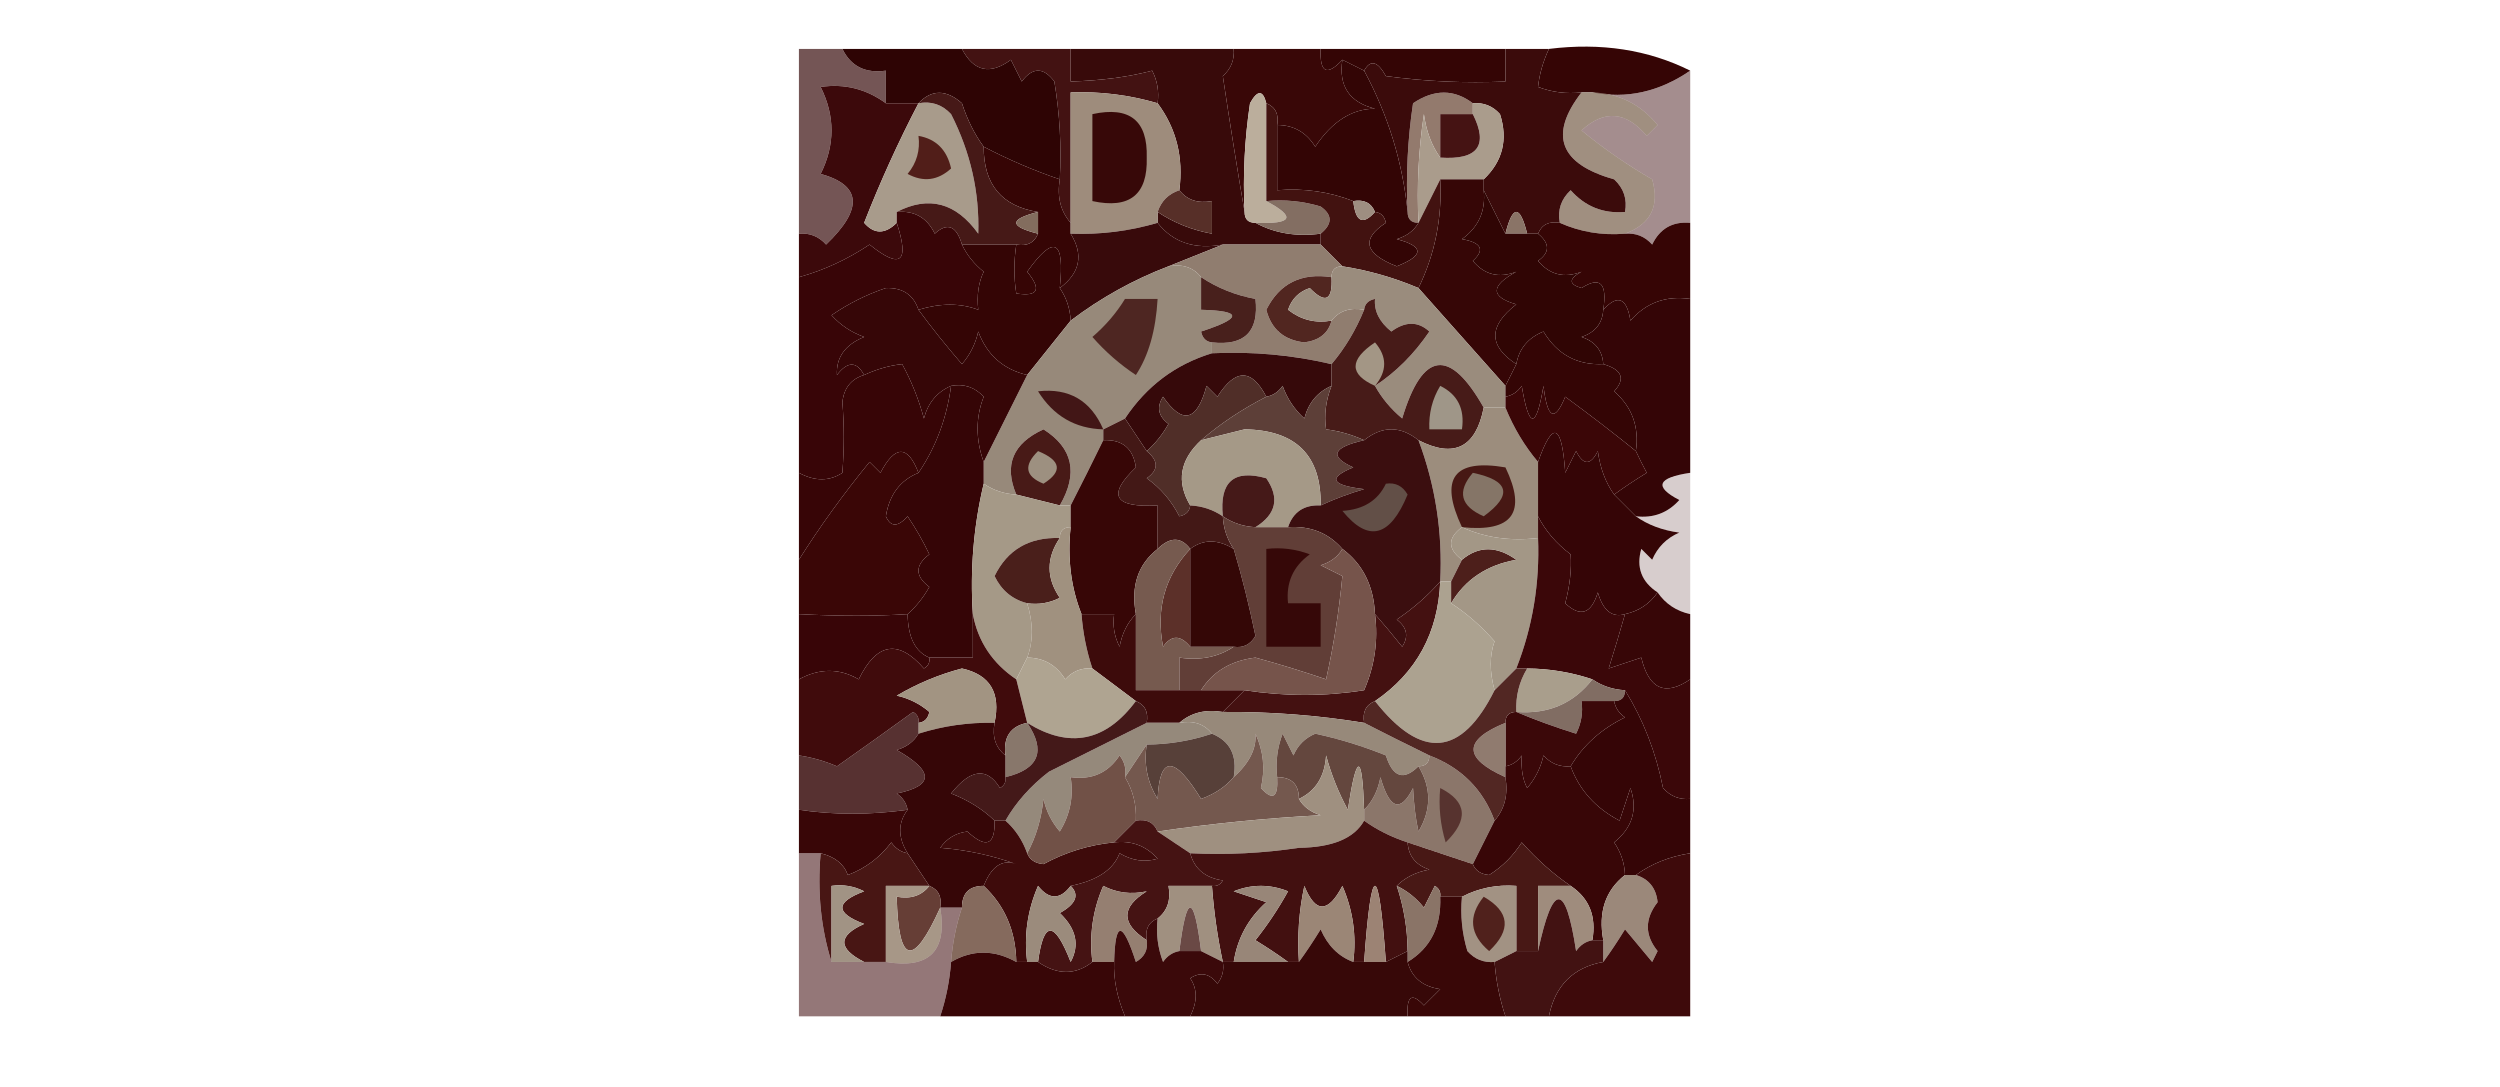 <?xml version="1.0" encoding="UTF-8"?>
<!DOCTYPE svg PUBLIC "-//W3C//DTD SVG 1.1//EN" "http://www.w3.org/Graphics/SVG/1.1/DTD/svg11.dtd">
<svg xmlns="http://www.w3.org/2000/svg" version="1.1" width="230px" height="100px" style="shape-rendering:geometricPrecision; text-rendering:geometricPrecision; image-rendering:optimizeQuality; fill-rule:evenodd; clip-rule:evenodd" xmlns:xlink="http://www.w3.org/1999/xlink">
<g><path style="opacity:0.973" fill="#340505" d="M 98.5,4.5 C 103.5,4.5 108.5,4.5 113.5,4.5C 113.586,5.496 113.252,6.329 112.5,7C 113.14,11.268 113.807,15.434 114.5,19.5C 114.5,20.167 114.833,20.5 115.5,20.5C 117.265,21.461 119.265,21.795 121.5,21.5C 121.5,21.833 121.5,22.167 121.5,22.5C 118.5,22.5 115.5,22.5 112.5,22.5C 109.918,22.975 107.918,22.308 106.5,20.5C 106.5,20.167 106.5,19.833 106.5,19.5C 108.011,20.503 109.678,21.169 111.5,21.5C 111.5,20.5 111.5,19.5 111.5,18.5C 110.209,18.737 109.209,18.404 108.5,17.5C 108.893,14.487 108.226,11.82 106.5,9.5C 106.649,8.448 106.483,7.448 106,6.5C 103.859,7.075 101.359,7.408 98.5,7.5C 98.5,6.5 98.5,5.5 98.5,4.5 Z"/></g>
<g><path style="opacity:1" fill="#431212" d="M 88.5,4.5 C 91.833,4.5 95.167,4.5 98.5,4.5C 98.5,5.5 98.5,6.5 98.5,7.5C 101.359,7.408 103.859,7.075 106,6.5C 106.483,7.448 106.649,8.448 106.5,9.5C 103.904,8.735 101.237,8.401 98.5,8.5C 98.5,12.5 98.5,16.5 98.5,20.5C 97.566,19.432 97.232,18.099 97.5,16.5C 97.665,13.482 97.498,10.482 97,7.5C 96,6.167 95,6.167 94,7.5C 93.667,6.833 93.333,6.167 93,5.5C 91.085,6.916 89.585,6.582 88.5,4.5 Z"/></g>
<g><path style="opacity:1" fill="#2e0404" d="M 77.5,4.5 C 81.167,4.5 84.833,4.5 88.5,4.5C 89.585,6.582 91.085,6.916 93,5.5C 93.333,6.167 93.667,6.833 94,7.5C 95,6.167 96,6.167 97,7.5C 97.498,10.482 97.665,13.482 97.5,16.5C 95.105,15.684 92.771,14.684 90.5,13.5C 89.661,12.359 88.994,11.025 88.5,9.5C 87.042,8.218 85.708,8.218 84.5,9.5C 83.5,9.5 82.5,9.5 81.5,9.5C 81.5,8.5 81.5,7.5 81.5,6.5C 79.62,6.771 78.287,6.104 77.5,4.5 Z"/></g>
<g><path style="opacity:1" fill="#390707" d="M 113.5,4.5 C 116.167,4.5 118.833,4.5 121.5,4.5C 121.409,6.698 122.075,7.031 123.5,5.5C 123.137,7.911 124.137,9.411 126.5,10C 124.381,10.007 122.547,11.174 121,13.5C 120.184,12.177 119.017,11.511 117.5,11.5C 117.672,10.508 117.338,9.842 116.5,9.5C 116.19,8.262 115.69,8.262 115,9.5C 114.502,12.817 114.335,16.15 114.5,19.5C 113.807,15.434 113.14,11.268 112.5,7C 113.252,6.329 113.586,5.496 113.5,4.5 Z"/></g>
<g><path style="opacity:1" fill="#340505" d="M 121.5,4.5 C 127.167,4.5 132.833,4.5 138.5,4.5C 138.5,5.5 138.5,6.5 138.5,7.5C 134.818,7.665 131.152,7.499 127.5,7C 126.744,5.62 126.078,5.453 125.5,6.5C 124.833,6.167 124.167,5.833 123.5,5.5C 122.075,7.031 121.409,6.698 121.5,4.5 Z"/></g>
<g><path style="opacity:1" fill="#350505" d="M 142.5,4.5 C 147.294,3.903 151.627,4.57 155.5,6.5C 152.638,8.457 149.638,9.124 146.5,8.5C 146.167,8.5 145.833,8.5 145.5,8.5C 144.127,8.657 142.793,8.49 141.5,8C 141.619,6.855 141.952,5.688 142.5,4.5 Z"/></g>
<g><path style="opacity:1" fill="#a08f80" d="M 145.5,8.5 C 145.833,8.5 146.167,8.5 146.5,8.5C 148.929,8.585 150.929,9.585 152.5,11.5C 152.167,11.833 151.833,12.167 151.5,12.5C 149.593,10.24 147.593,10.073 145.5,12C 147.548,13.681 149.715,15.181 152,16.5C 152.706,18.955 151.873,20.622 149.5,21.5C 147.379,21.675 145.379,21.341 143.5,20.5C 143.281,19.325 143.614,18.325 144.5,17.5C 145.842,19.005 147.508,19.672 149.5,19.5C 149.719,18.325 149.386,17.325 148.5,16.5C 143.474,15.082 142.474,12.415 145.5,8.5 Z"/></g>
<g><path style="opacity:1" fill="#937a6d" d="M 135.5,9.5 C 135.5,9.833 135.5,10.167 135.5,10.5C 134.5,10.5 133.5,10.5 132.5,10.5C 132.5,11.833 132.5,13.167 132.5,14.5C 131.71,13.392 131.21,12.058 131,10.5C 130.502,13.817 130.335,17.15 130.5,20.5C 129.833,20.5 129.5,20.167 129.5,19.5C 129.335,16.15 129.502,12.817 130,9.5C 131.943,8.193 133.777,8.193 135.5,9.5 Z"/></g>
<g><path style="opacity:0.68" fill="#340606" d="M 77.5,4.5 C 78.287,6.104 79.62,6.771 81.5,6.5C 81.5,7.5 81.5,8.5 81.5,9.5C 79.689,8.178 77.689,7.678 75.5,8C 76.833,10.667 76.833,13.333 75.5,16C 79.267,17.043 79.434,19.21 76,22.5C 75.329,21.748 74.496,21.414 73.5,21.5C 73.5,15.833 73.5,10.167 73.5,4.5C 74.833,4.5 76.167,4.5 77.5,4.5 Z"/></g>
<g><path style="opacity:1" fill="#3c090b" d="M 81.5,9.5 C 82.5,9.5 83.5,9.5 84.5,9.5C 82.646,13.053 80.98,16.72 79.5,20.5C 80.425,21.562 81.425,21.562 82.5,20.5C 83.698,24.144 82.864,24.81 80,22.5C 77.966,23.862 75.799,24.862 73.5,25.5C 73.5,24.167 73.5,22.833 73.5,21.5C 74.496,21.414 75.329,21.748 76,22.5C 79.434,19.21 79.267,17.043 75.5,16C 76.833,13.333 76.833,10.667 75.5,8C 77.689,7.678 79.689,8.178 81.5,9.5 Z"/></g>
<g><path style="opacity:1" fill="#330505" d="M 123.5,5.5 C 124.167,5.833 124.833,6.167 125.5,6.5C 127.714,10.615 129.047,14.948 129.5,19.5C 129.5,20.167 129.833,20.5 130.5,20.5C 130.082,21.222 129.416,21.722 128.5,22C 131.028,22.669 131.028,23.502 128.5,24.5C 125.531,23.332 125.198,21.999 127.5,20.5C 127.376,19.893 127.043,19.56 126.5,19.5C 126.158,18.662 125.492,18.328 124.5,18.5C 122.283,17.631 119.95,17.298 117.5,17.5C 117.5,15.5 117.5,13.5 117.5,11.5C 119.017,11.511 120.184,12.177 121,13.5C 122.547,11.174 124.381,10.007 126.5,10C 124.137,9.411 123.137,7.911 123.5,5.5 Z"/></g>
<g><path style="opacity:0.467" fill="#3d0c0d" d="M 155.5,6.5 C 155.5,11.167 155.5,15.833 155.5,20.5C 153.876,20.36 152.71,21.027 152,22.5C 151.329,21.748 150.496,21.414 149.5,21.5C 151.873,20.622 152.706,18.955 152,16.5C 149.715,15.181 147.548,13.681 145.5,12C 147.593,10.073 149.593,10.24 151.5,12.5C 151.833,12.167 152.167,11.833 152.5,11.5C 150.929,9.585 148.929,8.585 146.5,8.5C 149.638,9.124 152.638,8.457 155.5,6.5 Z"/></g>
<g><path style="opacity:1" fill="#bbae9c" d="M 116.5,9.5 C 116.5,12.5 116.5,15.5 116.5,18.5C 119.258,19.966 118.925,20.633 115.5,20.5C 114.833,20.5 114.5,20.167 114.5,19.5C 114.335,16.15 114.502,12.817 115,9.5C 115.69,8.262 116.19,8.262 116.5,9.5 Z"/></g>
<g><path style="opacity:1" fill="#3b0b0b" d="M 138.5,4.5 C 139.833,4.5 141.167,4.5 142.5,4.5C 141.952,5.688 141.619,6.855 141.5,8C 142.793,8.49 144.127,8.657 145.5,8.5C 142.474,12.415 143.474,15.082 148.5,16.5C 149.386,17.325 149.719,18.325 149.5,19.5C 147.508,19.672 145.842,19.005 144.5,17.5C 143.614,18.325 143.281,19.325 143.5,20.5C 142.508,20.328 141.842,20.662 141.5,21.5C 141.167,21.5 140.833,21.5 140.5,21.5C 139.833,18.833 139.167,18.833 138.5,21.5C 137.833,20.167 137.167,18.833 136.5,17.5C 136.5,17.167 136.5,16.833 136.5,16.5C 138.248,14.84 138.748,12.84 138,10.5C 137.329,9.748 136.496,9.414 135.5,9.5C 133.777,8.193 131.943,8.193 130,9.5C 129.502,12.817 129.335,16.15 129.5,19.5C 129.047,14.948 127.714,10.615 125.5,6.5C 126.078,5.453 126.744,5.62 127.5,7C 131.152,7.499 134.818,7.665 138.5,7.5C 138.5,6.5 138.5,5.5 138.5,4.5 Z"/></g>
<g><path style="opacity:1" fill="#aa9c8c" d="M 135.5,9.5 C 136.496,9.414 137.329,9.748 138,10.5C 138.748,12.84 138.248,14.84 136.5,16.5C 135.167,16.5 133.833,16.5 132.5,16.5C 131.833,17.833 131.167,19.167 130.5,20.5C 130.335,17.15 130.502,13.817 131,10.5C 131.21,12.058 131.71,13.392 132.5,14.5C 135.954,14.733 136.954,13.4 135.5,10.5C 135.5,10.167 135.5,9.833 135.5,9.5 Z"/></g>
<g><path style="opacity:1" fill="#451313" d="M 135.5,10.5 C 136.954,13.4 135.954,14.733 132.5,14.5C 132.5,13.167 132.5,11.833 132.5,10.5C 133.5,10.5 134.5,10.5 135.5,10.5 Z"/></g>
<g><path style="opacity:1" fill="#360505" d="M 90.5,13.5 C 92.771,14.684 95.105,15.684 97.5,16.5C 97.232,18.099 97.566,19.432 98.5,20.5C 98.5,20.833 98.5,21.167 98.5,21.5C 99.706,23.437 99.373,25.104 97.5,26.5C 97.97,22.03 96.97,21.53 94.5,25C 95.846,26.642 95.513,27.309 93.5,27C 93.264,25.549 93.264,24.049 93.5,22.5C 94.492,22.672 95.158,22.338 95.5,21.5C 95.5,20.833 95.5,20.167 95.5,19.5C 92.16,18.976 90.494,16.976 90.5,13.5 Z"/></g>
<g><path style="opacity:1" fill="#9e8c7c" d="M 106.5,9.5 C 108.226,11.82 108.893,14.487 108.5,17.5C 107.5,17.833 106.833,18.5 106.5,19.5C 106.5,19.833 106.5,20.167 106.5,20.5C 103.904,21.265 101.237,21.599 98.5,21.5C 98.5,21.167 98.5,20.833 98.5,20.5C 98.5,16.5 98.5,12.5 98.5,8.5C 101.237,8.401 103.904,8.735 106.5,9.5 Z"/></g>
<g><path style="opacity:1" fill="#370808" d="M 100.5,10.5 C 103.93,9.755 105.597,11.089 105.5,14.5C 105.597,17.911 103.93,19.245 100.5,18.5C 100.5,15.833 100.5,13.167 100.5,10.5 Z"/></g>
<g><path style="opacity:1" fill="#a89b8b" d="M 84.5,9.5 C 85.675,9.281 86.675,9.614 87.5,10.5C 89.287,14.011 90.121,17.678 90,21.5C 87.952,18.644 85.452,17.977 82.5,19.5C 82.5,19.833 82.5,20.167 82.5,20.5C 81.425,21.562 80.425,21.562 79.5,20.5C 80.98,16.72 82.646,13.053 84.5,9.5 Z"/></g>
<g><path style="opacity:1" fill="#511e19" d="M 84.5,12.5 C 86.121,12.787 87.121,13.787 87.5,15.5C 86.277,16.614 84.944,16.78 83.5,16C 84.337,14.989 84.67,13.822 84.5,12.5 Z"/></g>
<g><path style="opacity:1" fill="#360606" d="M 132.5,16.5 C 133.833,16.5 135.167,16.5 136.5,16.5C 136.5,16.833 136.5,17.167 136.5,17.5C 136.703,19.39 136.037,20.89 134.5,22C 136.301,22.317 136.634,22.984 135.5,24C 136.572,25.284 137.905,25.617 139.5,25C 137.109,26.309 137.109,27.309 139.5,28C 136.93,29.99 136.93,31.823 139.5,33.5C 139.167,34.167 138.833,34.833 138.5,35.5C 135.862,32.526 133.195,29.526 130.5,26.5C 132.023,23.37 132.689,20.037 132.5,16.5 Z"/></g>
<g><path style="opacity:1" fill="#572f28" d="M 108.5,17.5 C 109.209,18.404 110.209,18.737 111.5,18.5C 111.5,19.5 111.5,20.5 111.5,21.5C 109.678,21.169 108.011,20.503 106.5,19.5C 106.833,18.5 107.5,17.833 108.5,17.5 Z"/></g>
<g><path style="opacity:1" fill="#836e62" d="M 116.5,18.5 C 118.199,18.34 119.866,18.506 121.5,19C 122.598,19.77 122.598,20.603 121.5,21.5C 119.265,21.795 117.265,21.461 115.5,20.5C 118.925,20.633 119.258,19.966 116.5,18.5 Z"/></g>
<g><path style="opacity:1" fill="#461917" d="M 84.5,9.5 C 85.708,8.218 87.042,8.218 88.5,9.5C 88.994,11.025 89.661,12.359 90.5,13.5C 90.494,16.976 92.16,18.976 95.5,19.5C 92.833,20.167 92.833,20.833 95.5,21.5C 95.158,22.338 94.492,22.672 93.5,22.5C 91.833,22.5 90.167,22.5 88.5,22.5C 87.992,20.767 87.159,20.434 86,21.5C 85.29,20.027 84.124,19.36 82.5,19.5C 85.452,17.977 87.952,18.644 90,21.5C 90.121,17.678 89.287,14.011 87.5,10.5C 86.675,9.614 85.675,9.281 84.5,9.5 Z"/></g>
<g><path style="opacity:1" fill="#836d5e" d="M 95.5,19.5 C 95.5,20.167 95.5,20.833 95.5,21.5C 92.833,20.833 92.833,20.167 95.5,19.5 Z"/></g>
<g><path style="opacity:1" fill="#421210" d="M 116.5,9.5 C 117.338,9.842 117.672,10.508 117.5,11.5C 117.5,13.5 117.5,15.5 117.5,17.5C 119.95,17.298 122.283,17.631 124.5,18.5C 124.711,20.424 125.377,20.757 126.5,19.5C 127.043,19.56 127.376,19.893 127.5,20.5C 125.198,21.999 125.531,23.332 128.5,24.5C 131.028,23.502 131.028,22.669 128.5,22C 129.416,21.722 130.082,21.222 130.5,20.5C 131.167,19.167 131.833,17.833 132.5,16.5C 132.689,20.037 132.023,23.37 130.5,26.5C 128.254,25.545 125.921,24.878 123.5,24.5C 122.833,23.833 122.167,23.167 121.5,22.5C 121.5,22.167 121.5,21.833 121.5,21.5C 122.598,20.603 122.598,19.77 121.5,19C 119.866,18.506 118.199,18.34 116.5,18.5C 116.5,15.5 116.5,12.5 116.5,9.5 Z"/></g>
<g><path style="opacity:1" fill="#9e8e81" d="M 124.5,18.5 C 125.492,18.328 126.158,18.662 126.5,19.5C 125.377,20.757 124.711,20.424 124.5,18.5 Z"/></g>
<g><path style="opacity:1" fill="#8a7467" d="M 140.5,21.5 C 139.833,21.5 139.167,21.5 138.5,21.5C 139.167,18.833 139.833,18.833 140.5,21.5 Z"/></g>
<g><path style="opacity:1" fill="#360505" d="M 143.5,20.5 C 145.379,21.341 147.379,21.675 149.5,21.5C 150.496,21.414 151.329,21.748 152,22.5C 152.71,21.027 153.876,20.36 155.5,20.5C 155.5,22.833 155.5,25.167 155.5,27.5C 153.278,27.178 151.444,27.845 150,29.5C 149.658,27.381 148.825,27.047 147.5,28.5C 147.881,26.058 147.214,25.392 145.5,26.5C 144.304,26.154 144.304,25.654 145.5,25C 143.905,25.617 142.572,25.284 141.5,24C 142.598,23.23 142.598,22.397 141.5,21.5C 141.842,20.662 142.508,20.328 143.5,20.5 Z"/></g>
<g><path style="opacity:1" fill="#380507" d="M 82.5,19.5 C 84.124,19.36 85.29,20.027 86,21.5C 87.159,20.434 87.992,20.767 88.5,22.5C 88.953,23.458 89.62,24.292 90.5,25C 90.018,26.008 89.852,27.175 90,28.5C 88.361,27.875 86.527,27.875 84.5,28.5C 84.038,27.12 83.038,26.453 81.5,26.5C 79.734,27.091 78.067,27.924 76.5,29C 77.328,29.915 78.328,30.581 79.5,31C 77.745,31.72 76.912,32.887 77,34.5C 77.977,33.226 78.811,33.226 79.5,34.5C 78.305,34.866 77.639,35.699 77.5,37C 77.669,39.084 77.669,41.251 77.5,43.5C 76.3,44.292 74.967,44.292 73.5,43.5C 73.5,37.5 73.5,31.5 73.5,25.5C 75.799,24.862 77.966,23.862 80,22.5C 82.864,24.81 83.698,24.144 82.5,20.5C 82.5,20.167 82.5,19.833 82.5,19.5 Z"/></g>
<g><path style="opacity:1" fill="#340505" d="M 88.5,22.5 C 90.167,22.5 91.833,22.5 93.5,22.5C 93.264,24.049 93.264,25.549 93.5,27C 95.513,27.309 95.846,26.642 94.5,25C 96.97,21.53 97.97,22.03 97.5,26.5C 98.11,27.391 98.443,28.391 98.5,29.5C 97.167,31.167 95.833,32.833 94.5,34.5C 92.292,33.977 90.792,32.644 90,30.5C 89.751,31.624 89.251,32.624 88.5,33.5C 87.047,31.815 85.714,30.149 84.5,28.5C 86.527,27.875 88.361,27.875 90,28.5C 89.852,27.175 90.018,26.008 90.5,25C 89.62,24.292 88.953,23.458 88.5,22.5 Z"/></g>
<g><path style="opacity:1" fill="#380a0b" d="M 106.5,20.5 C 107.918,22.308 109.918,22.975 112.5,22.5C 110.833,23.167 109.167,23.833 107.5,24.5C 104.262,25.738 101.262,27.404 98.5,29.5C 98.443,28.391 98.11,27.391 97.5,26.5C 99.373,25.104 99.706,23.437 98.5,21.5C 101.237,21.599 103.904,21.265 106.5,20.5 Z"/></g>
<g><path style="opacity:1" fill="#907d6f" d="M 112.5,22.5 C 115.5,22.5 118.5,22.5 121.5,22.5C 122.167,23.167 122.833,23.833 123.5,24.5C 122.833,24.5 122.5,24.833 122.5,25.5C 119.712,25.077 117.712,26.077 116.5,28.5C 116.962,30.291 118.129,31.291 120,31.5C 121.376,31.316 122.209,30.649 122.5,29.5C 123.209,28.596 124.209,28.263 125.5,28.5C 124.737,30.368 123.737,32.035 122.5,33.5C 118.901,32.656 115.234,32.323 111.5,32.5C 111.5,32.167 111.5,31.833 111.5,31.5C 114.5,31.833 115.833,30.5 115.5,27.5C 113.678,27.169 112.011,26.503 110.5,25.5C 109.791,24.596 108.791,24.263 107.5,24.5C 109.167,23.833 110.833,23.167 112.5,22.5 Z"/></g>
<g><path style="opacity:1" fill="#300504" d="M 136.5,17.5 C 137.167,18.833 137.833,20.167 138.5,21.5C 139.167,21.5 139.833,21.5 140.5,21.5C 140.833,21.5 141.167,21.5 141.5,21.5C 142.598,22.397 142.598,23.23 141.5,24C 142.572,25.284 143.905,25.617 145.5,25C 144.304,25.654 144.304,26.154 145.5,26.5C 147.214,25.392 147.881,26.058 147.5,28.5C 147.423,29.75 146.756,30.583 145.5,31C 146.756,31.417 147.423,32.25 147.5,33.5C 145.097,33.607 143.264,32.607 142,30.5C 140.583,31.078 139.75,32.078 139.5,33.5C 136.93,31.823 136.93,29.99 139.5,28C 137.109,27.309 137.109,26.309 139.5,25C 137.905,25.617 136.572,25.284 135.5,24C 136.634,22.984 136.301,22.317 134.5,22C 136.037,20.89 136.703,19.39 136.5,17.5 Z"/></g>
<g><path style="opacity:1" fill="#97897a" d="M 107.5,24.5 C 108.791,24.263 109.791,24.596 110.5,25.5C 110.5,26.5 110.5,27.5 110.5,28.5C 114.311,28.596 114.311,29.262 110.5,30.5C 110.624,31.107 110.957,31.44 111.5,31.5C 111.5,31.833 111.5,32.167 111.5,32.5C 108.154,33.515 105.487,35.515 103.5,38.5C 102.833,38.833 102.167,39.167 101.5,39.5C 101.5,39.833 101.5,40.167 101.5,40.5C 100.486,42.574 99.486,44.574 98.5,46.5C 98.167,46.5 97.833,46.5 97.5,46.5C 99.213,43.552 98.713,41.218 96,39.5C 93.183,40.788 92.35,42.788 93.5,45.5C 92.391,45.443 91.391,45.11 90.5,44.5C 90.5,43.833 90.5,43.167 90.5,42.5C 91.801,39.899 93.134,37.232 94.5,34.5C 95.833,32.833 97.167,31.167 98.5,29.5C 101.262,27.404 104.262,25.738 107.5,24.5 Z"/></g>
<g><path style="opacity:1" fill="#340506" d="M 155.5,27.5 C 155.5,32.833 155.5,38.167 155.5,43.5C 152.476,43.947 152.143,44.78 154.5,46C 153.437,47.188 152.103,47.688 150.5,47.5C 149.833,46.833 149.167,46.167 148.5,45.5C 149.398,44.842 150.398,44.176 151.5,43.5C 151.137,42.816 150.804,42.15 150.5,41.5C 150.822,39.278 150.155,37.444 148.5,36C 149.566,34.841 149.233,34.008 147.5,33.5C 147.423,32.25 146.756,31.417 145.5,31C 146.756,30.583 147.423,29.75 147.5,28.5C 148.825,27.047 149.658,27.381 150,29.5C 151.444,27.845 153.278,27.178 155.5,27.5 Z"/></g>
<g><path style="opacity:1" fill="#4e2622" d="M 103.5,27.5 C 104.5,27.5 105.5,27.5 106.5,27.5C 106.333,30.401 105.667,32.734 104.5,34.5C 103.019,33.52 101.685,32.353 100.5,31C 101.71,29.961 102.71,28.794 103.5,27.5 Z"/></g>
<g><path style="opacity:1" fill="#512620" d="M 122.5,25.5 C 122.611,27.648 121.944,27.981 120.5,26.5C 119.5,26.833 118.833,27.5 118.5,28.5C 119.689,29.429 121.022,29.762 122.5,29.5C 122.209,30.649 121.376,31.316 120,31.5C 118.129,31.291 116.962,30.291 116.5,28.5C 117.712,26.077 119.712,25.077 122.5,25.5 Z"/></g>
<g><path style="opacity:1" fill="#9a8c7d" d="M 123.5,24.5 C 125.921,24.878 128.254,25.545 130.5,26.5C 133.195,29.526 135.862,32.526 138.5,35.5C 138.5,35.833 138.5,36.167 138.5,36.5C 138.5,36.833 138.5,37.167 138.5,37.5C 137.833,37.5 137.167,37.5 136.5,37.5C 133.367,31.968 130.867,32.302 129,38.5C 127.955,37.627 127.122,36.627 126.5,35.5C 128.43,34.236 130.097,32.57 131.5,30.5C 130.467,29.548 129.3,29.548 128,30.5C 126.902,29.616 126.402,28.616 126.5,27.5C 125.893,27.624 125.56,27.957 125.5,28.5C 124.209,28.263 123.209,28.596 122.5,29.5C 121.022,29.762 119.689,29.429 118.5,28.5C 118.833,27.5 119.5,26.833 120.5,26.5C 121.944,27.981 122.611,27.648 122.5,25.5C 122.5,24.833 122.833,24.5 123.5,24.5 Z"/></g>
<g><path style="opacity:1" fill="#48201c" d="M 110.5,25.5 C 112.011,26.503 113.678,27.169 115.5,27.5C 115.833,30.5 114.5,31.833 111.5,31.5C 110.957,31.44 110.624,31.107 110.5,30.5C 114.311,29.262 114.311,28.596 110.5,28.5C 110.5,27.5 110.5,26.5 110.5,25.5 Z"/></g>
<g><path style="opacity:1" fill="#360607" d="M 84.5,28.5 C 85.714,30.149 87.047,31.815 88.5,33.5C 89.251,32.624 89.751,31.624 90,30.5C 90.792,32.644 92.292,33.977 94.5,34.5C 93.134,37.232 91.801,39.899 90.5,42.5C 89.752,40.416 89.752,38.416 90.5,36.5C 89.675,35.614 88.675,35.281 87.5,35.5C 86.21,36.058 85.377,37.058 85,38.5C 84.529,36.754 83.862,35.087 83,33.5C 81.855,33.619 80.689,33.952 79.5,34.5C 78.811,33.226 77.977,33.226 77,34.5C 76.912,32.887 77.745,31.72 79.5,31C 78.328,30.581 77.328,29.915 76.5,29C 78.067,27.924 79.734,27.091 81.5,26.5C 83.038,26.453 84.038,27.12 84.5,28.5 Z"/></g>
<g><path style="opacity:1" fill="#340505" d="M 147.5,33.5 C 149.233,34.008 149.566,34.841 148.5,36C 150.155,37.444 150.822,39.278 150.5,41.5C 148.471,39.856 146.305,38.189 144,36.5C 143.026,38.878 142.359,38.544 142,35.5C 141.333,39.5 140.667,39.5 140,35.5C 139.617,36.056 139.117,36.389 138.5,36.5C 138.5,36.167 138.5,35.833 138.5,35.5C 138.833,34.833 139.167,34.167 139.5,33.5C 139.75,32.078 140.583,31.078 142,30.5C 143.264,32.607 145.097,33.607 147.5,33.5 Z"/></g>
<g><path style="opacity:1" fill="#36090a" d="M 111.5,32.5 C 115.234,32.323 118.901,32.656 122.5,33.5C 122.5,34.167 122.5,34.833 122.5,35.5C 121.21,36.058 120.377,37.058 120,38.5C 119.085,37.672 118.419,36.672 118,35.5C 117.617,36.056 117.117,36.389 116.5,36.5C 115.15,33.894 113.65,33.894 112,36.5C 111.667,36.167 111.333,35.833 111,35.5C 110.131,38.763 108.797,39.096 107,36.5C 106.383,37.449 106.549,38.282 107.5,39C 106.934,39.995 106.267,40.828 105.5,41.5C 104.833,40.5 104.167,39.5 103.5,38.5C 105.487,35.515 108.154,33.515 111.5,32.5 Z"/></g>
<g><path style="opacity:1" fill="#421616" d="M 101.5,39.5 C 98.916,39.431 96.916,38.264 95.5,36C 98.351,35.68 100.351,36.847 101.5,39.5 Z"/></g>
<g><path style="opacity:1" fill="#471b18" d="M 126.5,35.5 C 127.122,36.627 127.955,37.627 129,38.5C 130.867,32.302 133.367,31.968 136.5,37.5C 135.778,41.181 133.778,42.181 130.5,40.5C 128.833,39.167 127.167,39.167 125.5,40.5C 124.375,39.986 123.209,39.653 122,39.5C 121.805,38.181 121.972,36.847 122.5,35.5C 122.5,34.833 122.5,34.167 122.5,33.5C 123.737,32.035 124.737,30.368 125.5,28.5C 125.56,27.957 125.893,27.624 126.5,27.5C 126.402,28.616 126.902,29.616 128,30.5C 129.3,29.548 130.467,29.548 131.5,30.5C 130.097,32.57 128.43,34.236 126.5,35.5 Z"/></g>
<g><path style="opacity:1" fill="#a39685" d="M 126.5,35.5 C 124.121,34.438 124.121,33.105 126.5,31.5C 127.626,32.808 127.626,34.142 126.5,35.5 Z"/></g>
<g><path style="opacity:1" fill="#9f9688" d="M 132.5,35.5 C 134.104,36.287 134.771,37.62 134.5,39.5C 133.5,39.5 132.5,39.5 131.5,39.5C 131.433,38.041 131.766,36.708 132.5,35.5 Z"/></g>
<g><path style="opacity:1" fill="#502e28" d="M 116.5,36.5 C 114.279,37.638 112.279,38.972 110.5,40.5C 108.539,42.32 108.206,44.32 109.5,46.5C 109.44,47.043 109.107,47.376 108.5,47.5C 107.77,46.066 106.77,44.9 105.5,44C 106.598,43.23 106.598,42.397 105.5,41.5C 106.267,40.828 106.934,39.995 107.5,39C 106.549,38.282 106.383,37.449 107,36.5C 108.797,39.096 110.131,38.763 111,35.5C 111.333,35.833 111.667,36.167 112,36.5C 113.65,33.894 115.15,33.894 116.5,36.5 Z"/></g>
<g><path style="opacity:1" fill="#370506" d="M 87.5,35.5 C 87.097,38.486 86.097,41.152 84.5,43.5C 83.516,40.93 82.349,40.93 81,43.5C 80.667,43.167 80.333,42.833 80,42.5C 77.552,45.502 75.385,48.502 73.5,51.5C 73.5,48.833 73.5,46.167 73.5,43.5C 74.967,44.292 76.3,44.292 77.5,43.5C 77.669,41.251 77.669,39.084 77.5,37C 77.639,35.699 78.305,34.866 79.5,34.5C 80.689,33.952 81.855,33.619 83,33.5C 83.862,35.087 84.529,36.754 85,38.5C 85.377,37.058 86.21,36.058 87.5,35.5 Z"/></g>
<g><path style="opacity:1" fill="#5d3f38" d="M 122.5,35.5 C 121.972,36.847 121.805,38.181 122,39.5C 123.209,39.653 124.375,39.986 125.5,40.5C 122.592,41.159 122.258,41.993 124.5,43C 122.122,43.974 122.456,44.641 125.5,45C 124.099,45.41 122.766,45.91 121.5,46.5C 121.572,41.904 119.238,39.571 114.5,39.5C 113.151,39.846 111.817,40.179 110.5,40.5C 112.279,38.972 114.279,37.638 116.5,36.5C 117.117,36.389 117.617,36.056 118,35.5C 118.419,36.672 119.085,37.672 120,38.5C 120.377,37.058 121.21,36.058 122.5,35.5 Z"/></g>
<g><path style="opacity:1" fill="#9c8d7d" d="M 136.5,37.5 C 137.167,37.5 137.833,37.5 138.5,37.5C 139.263,39.368 140.263,41.035 141.5,42.5C 141.5,44.167 141.5,45.833 141.5,47.5C 141.5,48.167 141.5,48.833 141.5,49.5C 138.941,49.802 136.607,49.468 134.5,48.5C 133.167,49.5 133.167,50.5 134.5,51.5C 134.167,52.167 133.833,52.833 133.5,53.5C 133.167,53.5 132.833,53.5 132.5,53.5C 132.731,49.007 132.064,44.674 130.5,40.5C 133.778,42.181 135.778,41.181 136.5,37.5 Z"/></g>
<g><path style="opacity:1" fill="#a59987" d="M 121.5,46.5 C 119.973,46.427 118.973,47.094 118.5,48.5C 117.5,48.5 116.5,48.5 115.5,48.5C 117.41,47.316 117.743,45.816 116.5,44C 113.51,43.153 112.176,44.32 112.5,47.5C 111.609,46.89 110.609,46.557 109.5,46.5C 108.206,44.32 108.539,42.32 110.5,40.5C 111.817,40.179 113.151,39.846 114.5,39.5C 119.238,39.571 121.572,41.904 121.5,46.5 Z"/></g>
<g><path style="opacity:1" fill="#3b0607" d="M 150.5,41.5 C 150.804,42.15 151.137,42.816 151.5,43.5C 150.398,44.176 149.398,44.842 148.5,45.5C 147.71,44.392 147.21,43.058 147,41.5C 146.333,42.833 145.667,42.833 145,41.5C 144.667,42.167 144.333,42.833 144,43.5C 143.694,38.962 142.86,38.629 141.5,42.5C 140.263,41.035 139.263,39.368 138.5,37.5C 138.5,37.167 138.5,36.833 138.5,36.5C 139.117,36.389 139.617,36.056 140,35.5C 140.667,39.5 141.333,39.5 142,35.5C 142.359,38.544 143.026,38.878 144,36.5C 146.305,38.189 148.471,39.856 150.5,41.5 Z"/></g>
<g><path style="opacity:1" fill="#350506" d="M 87.5,35.5 C 88.675,35.281 89.675,35.614 90.5,36.5C 89.752,38.416 89.752,40.416 90.5,42.5C 90.5,43.167 90.5,43.833 90.5,44.5C 89.57,48.4 89.237,52.4 89.5,56.5C 89.5,57.833 89.5,59.167 89.5,60.5C 88.167,60.5 86.833,60.5 85.5,60.5C 84.205,59.969 83.538,58.636 83.5,56.5C 84.267,55.828 84.934,54.995 85.5,54C 84.167,53 84.167,52 85.5,51C 84.929,49.795 84.262,48.628 83.5,47.5C 82.604,48.506 81.938,48.506 81.5,47.5C 81.815,45.517 82.815,44.184 84.5,43.5C 86.097,41.152 87.097,38.486 87.5,35.5 Z"/></g>
<g><path style="opacity:1" fill="#481a17" d="M 97.5,46.5 C 96.167,46.167 94.833,45.833 93.5,45.5C 92.35,42.788 93.183,40.788 96,39.5C 98.713,41.218 99.213,43.552 97.5,46.5 Z"/></g>
<g><path style="opacity:1" fill="#9d9080" d="M 95.5,41.5 C 97.625,42.368 97.791,43.368 96,44.5C 94.317,43.824 94.15,42.824 95.5,41.5 Z"/></g>
<g><path style="opacity:1" fill="#3a0606" d="M 84.5,43.5 C 82.815,44.184 81.815,45.517 81.5,47.5C 81.938,48.506 82.604,48.506 83.5,47.5C 84.262,48.628 84.929,49.795 85.5,51C 84.167,52 84.167,53 85.5,54C 84.934,54.995 84.267,55.828 83.5,56.5C 80.558,56.696 77.225,56.696 73.5,56.5C 73.5,54.833 73.5,53.167 73.5,51.5C 75.385,48.502 77.552,45.502 80,42.5C 80.333,42.833 80.667,43.167 81,43.5C 82.349,40.93 83.516,40.93 84.5,43.5 Z"/></g>
<g><path style="opacity:1" fill="#451918" d="M 115.5,48.5 C 114.391,48.443 113.391,48.11 112.5,47.5C 112.176,44.32 113.51,43.153 116.5,44C 117.743,45.816 117.41,47.316 115.5,48.5 Z"/></g>
<g><path style="opacity:1" fill="#471814" d="M 134.5,48.5 C 132.395,44.023 133.728,42.19 138.5,43C 140.492,47.152 139.159,48.985 134.5,48.5 Z"/></g>
<g><path style="opacity:1" fill="#350506" d="M 148.5,45.5 C 149.167,46.167 149.833,46.833 150.5,47.5C 151.609,48.29 152.942,48.79 154.5,49C 153.333,49.5 152.5,50.333 152,51.5C 151.667,51.167 151.333,50.833 151,50.5C 150.516,52.193 151.016,53.527 152.5,54.5C 151.778,55.551 150.778,56.218 149.5,56.5C 148.317,56.844 147.484,56.178 147,54.5C 146.395,56.481 145.395,56.815 144,55.5C 144.43,53.873 144.596,52.373 144.5,51C 143.186,50.015 142.186,48.848 141.5,47.5C 141.5,45.833 141.5,44.167 141.5,42.5C 142.86,38.629 143.694,38.962 144,43.5C 144.333,42.833 144.667,42.167 145,41.5C 145.667,42.833 146.333,42.833 147,41.5C 147.21,43.058 147.71,44.392 148.5,45.5 Z"/></g>
<g><path style="opacity:1" fill="#857567" d="M 135.5,43.5 C 138.861,44.203 139.194,45.536 136.5,47.5C 134.358,46.563 134.024,45.23 135.5,43.5 Z"/></g>
<g><path style="opacity:1" fill="#431816" d="M 103.5,38.5 C 104.167,39.5 104.833,40.5 105.5,41.5C 106.598,42.397 106.598,43.23 105.5,44C 106.77,44.9 107.77,46.066 108.5,47.5C 109.107,47.376 109.44,47.043 109.5,46.5C 110.609,46.557 111.609,46.89 112.5,47.5C 112.557,48.609 112.89,49.609 113.5,50.5C 112.036,49.595 110.702,49.595 109.5,50.5C 108.652,49.375 107.652,49.375 106.5,50.5C 106.5,49.167 106.5,47.833 106.5,46.5C 102.485,46.724 101.819,45.557 104.5,43C 104.252,41.251 103.252,40.418 101.5,40.5C 101.5,40.167 101.5,39.833 101.5,39.5C 102.167,39.167 102.833,38.833 103.5,38.5 Z"/></g>
<g><path style="opacity:1" fill="#a59987" d="M 90.5,44.5 C 91.391,45.11 92.391,45.443 93.5,45.5C 94.833,45.833 96.167,46.167 97.5,46.5C 97.833,46.5 98.167,46.5 98.5,46.5C 98.5,47.167 98.5,47.833 98.5,48.5C 97.833,48.5 97.5,48.833 97.5,49.5C 94.686,49.403 92.686,50.569 91.5,53C 92.13,54.31 93.13,55.144 94.5,55.5C 95.072,57.36 95.072,59.027 94.5,60.5C 94.167,61.167 93.833,61.833 93.5,62.5C 91.31,61.025 89.977,59.025 89.5,56.5C 89.237,52.4 89.57,48.4 90.5,44.5 Z"/></g>
<g><path style="opacity:0.2" fill="#390507" d="M 155.5,43.5 C 155.5,47.833 155.5,52.167 155.5,56.5C 154.222,56.218 153.222,55.551 152.5,54.5C 151.016,53.527 150.516,52.193 151,50.5C 151.333,50.833 151.667,51.167 152,51.5C 152.5,50.333 153.333,49.5 154.5,49C 152.942,48.79 151.609,48.29 150.5,47.5C 152.103,47.688 153.437,47.188 154.5,46C 152.143,44.78 152.476,43.947 155.5,43.5 Z"/></g>
<g><path style="opacity:1" fill="#4a1f1b" d="M 97.5,49.5 C 96.248,51.339 96.248,53.172 97.5,55C 96.552,55.483 95.552,55.65 94.5,55.5C 93.13,55.144 92.13,54.31 91.5,53C 92.686,50.569 94.686,49.403 97.5,49.5 Z"/></g>
<g><path style="opacity:1" fill="#3b0e0f" d="M 130.5,40.5 C 132.064,44.674 132.731,49.007 132.5,53.5C 131.36,54.801 130.027,55.968 128.5,57C 129.451,57.718 129.617,58.551 129,59.5C 128.148,58.429 127.315,57.429 126.5,56.5C 126.379,53.895 125.379,51.895 123.5,50.5C 122.221,49.032 120.554,48.365 118.5,48.5C 118.973,47.094 119.973,46.427 121.5,46.5C 122.766,45.91 124.099,45.41 125.5,45C 122.456,44.641 122.122,43.974 124.5,43C 122.258,41.993 122.592,41.159 125.5,40.5C 127.167,39.167 128.833,39.167 130.5,40.5 Z"/></g>
<g><path style="opacity:1" fill="#624f47" d="M 127.5,44.5 C 128.376,44.369 129.043,44.703 129.5,45.5C 127.882,49.434 125.882,49.934 123.5,47C 125.437,46.878 126.77,46.045 127.5,44.5 Z"/></g>
<g><path style="opacity:1" fill="#370606" d="M 101.5,40.5 C 103.252,40.418 104.252,41.251 104.5,43C 101.819,45.557 102.485,46.724 106.5,46.5C 106.5,47.833 106.5,49.167 106.5,50.5C 104.692,51.918 104.025,53.918 104.5,56.5C 103.732,57.263 103.232,58.263 103,59.5C 102.517,58.552 102.351,57.552 102.5,56.5C 101.5,56.5 100.5,56.5 99.5,56.5C 98.527,54.052 98.194,51.385 98.5,48.5C 98.5,47.833 98.5,47.167 98.5,46.5C 99.486,44.574 100.486,42.574 101.5,40.5 Z"/></g>
<g><path style="opacity:1" fill="#4d1f1b" d="M 133.5,55.5 C 133.5,54.833 133.5,54.167 133.5,53.5C 133.833,52.833 134.167,52.167 134.5,51.5C 136.035,50.212 137.701,50.212 139.5,51.5C 136.799,51.975 134.799,53.308 133.5,55.5 Z"/></g>
<g><path style="opacity:1" fill="#a39786" d="M 134.5,48.5 C 136.607,49.468 138.941,49.802 141.5,49.5C 141.666,53.674 141,57.674 139.5,61.5C 138.833,62.167 138.167,62.833 137.5,63.5C 137.034,61.799 137.034,60.299 137.5,59C 136.269,57.595 134.936,56.429 133.5,55.5C 134.799,53.308 136.799,51.975 139.5,51.5C 137.701,50.212 136.035,50.212 134.5,51.5C 133.167,50.5 133.167,49.5 134.5,48.5 Z"/></g>
<g><path style="opacity:1" fill="#613e37" d="M 112.5,47.5 C 113.391,48.11 114.391,48.443 115.5,48.5C 116.5,48.5 117.5,48.5 118.5,48.5C 120.554,48.365 122.221,49.032 123.5,50.5C 123.082,51.222 122.416,51.722 121.5,52C 122.167,52.333 122.833,52.667 123.5,53C 123.186,56.281 122.686,59.447 122,62.5C 119.876,61.773 117.709,61.106 115.5,60.5C 113.241,60.785 111.574,61.785 110.5,63.5C 109.833,63.5 109.167,63.5 108.5,63.5C 108.5,62.5 108.5,61.5 108.5,60.5C 110.415,60.785 112.081,60.451 113.5,59.5C 114.376,59.631 115.043,59.297 115.5,58.5C 114.92,55.689 114.254,53.023 113.5,50.5C 112.89,49.609 112.557,48.609 112.5,47.5 Z"/></g>
<g><path style="opacity:1" fill="#360808" d="M 116.5,50.5 C 117.873,50.343 119.207,50.51 120.5,51C 118.963,52.11 118.297,53.61 118.5,55.5C 119.5,55.5 120.5,55.5 121.5,55.5C 121.5,56.833 121.5,58.167 121.5,59.5C 119.833,59.5 118.167,59.5 116.5,59.5C 116.5,56.5 116.5,53.5 116.5,50.5 Z"/></g>
<g><path style="opacity:1" fill="#a0917f" d="M 98.5,48.5 C 98.194,51.385 98.527,54.052 99.5,56.5C 99.629,58.216 99.962,59.883 100.5,61.5C 99.504,61.414 98.671,61.748 98,62.5C 97.184,61.177 96.017,60.511 94.5,60.5C 95.072,59.027 95.072,57.36 94.5,55.5C 95.552,55.65 96.552,55.483 97.5,55C 96.248,53.172 96.248,51.339 97.5,49.5C 97.5,48.833 97.833,48.5 98.5,48.5 Z"/></g>
<g><path style="opacity:1" fill="#5c3029" d="M 109.5,50.5 C 109.5,53.5 109.5,56.5 109.5,59.5C 108.603,58.402 107.77,58.402 107,59.5C 106.33,56.019 107.163,53.019 109.5,50.5 Z"/></g>
<g><path style="opacity:1" fill="#380507" d="M 83.5,56.5 C 83.538,58.636 84.205,59.969 85.5,60.5C 85.565,60.938 85.399,61.272 85,61.5C 82.649,58.79 80.649,59.123 79,62.5C 77.225,61.464 75.391,61.464 73.5,62.5C 73.5,60.5 73.5,58.5 73.5,56.5C 77.225,56.696 80.558,56.696 83.5,56.5 Z"/></g>
<g><path style="opacity:1" fill="#765a4f" d="M 109.5,50.5 C 107.163,53.019 106.33,56.019 107,59.5C 107.77,58.402 108.603,58.402 109.5,59.5C 110.833,59.5 112.167,59.5 113.5,59.5C 112.081,60.451 110.415,60.785 108.5,60.5C 108.5,61.5 108.5,62.5 108.5,63.5C 107.167,63.5 105.833,63.5 104.5,63.5C 104.5,61.167 104.5,58.833 104.5,56.5C 104.025,53.918 104.692,51.918 106.5,50.5C 107.652,49.375 108.652,49.375 109.5,50.5 Z"/></g>
<g><path style="opacity:1" fill="#3b0709" d="M 141.5,47.5 C 142.186,48.848 143.186,50.015 144.5,51C 144.596,52.373 144.43,53.873 144,55.5C 145.395,56.815 146.395,56.481 147,54.5C 147.484,56.178 148.317,56.844 149.5,56.5C 148.987,58.289 148.487,59.956 148,61.5C 149,61.167 150,60.833 151,60.5C 151.698,63.411 153.198,64.077 155.5,62.5C 155.5,66.167 155.5,69.833 155.5,73.5C 154.504,73.586 153.671,73.252 153,72.5C 152.339,69.198 151.172,66.198 149.5,63.5C 148.391,63.443 147.391,63.11 146.5,62.5C 144.565,61.85 142.565,61.517 140.5,61.5C 140.167,61.5 139.833,61.5 139.5,61.5C 141,57.674 141.666,53.674 141.5,49.5C 141.5,48.833 141.5,48.167 141.5,47.5 Z"/></g>
<g><path style="opacity:1" fill="#340706" d="M 113.5,50.5 C 114.254,53.023 114.92,55.689 115.5,58.5C 115.043,59.297 114.376,59.631 113.5,59.5C 112.167,59.5 110.833,59.5 109.5,59.5C 109.5,56.5 109.5,53.5 109.5,50.5C 110.702,49.595 112.036,49.595 113.5,50.5 Z"/></g>
<g><path style="opacity:1" fill="#441111" d="M 132.5,53.5 C 132.307,58.223 130.307,61.89 126.5,64.5C 125.662,64.842 125.328,65.508 125.5,66.5C 121.202,65.8 116.869,65.467 112.5,65.5C 113.167,64.833 113.833,64.167 114.5,63.5C 118.237,64.079 121.904,64.079 125.5,63.5C 126.474,61.257 126.808,58.924 126.5,56.5C 127.315,57.429 128.148,58.429 129,59.5C 129.617,58.551 129.451,57.718 128.5,57C 130.027,55.968 131.36,54.801 132.5,53.5 Z"/></g>
<g><path style="opacity:1" fill="#3d0b0b" d="M 99.5,56.5 C 100.5,56.5 101.5,56.5 102.5,56.5C 102.351,57.552 102.517,58.552 103,59.5C 103.232,58.263 103.732,57.263 104.5,56.5C 104.5,58.833 104.5,61.167 104.5,63.5C 105.833,63.5 107.167,63.5 108.5,63.5C 109.167,63.5 109.833,63.5 110.5,63.5C 111.833,63.5 113.167,63.5 114.5,63.5C 113.833,64.167 113.167,64.833 112.5,65.5C 110.901,65.232 109.568,65.566 108.5,66.5C 107.5,66.5 106.5,66.5 105.5,66.5C 105.672,65.508 105.338,64.842 104.5,64.5C 103.167,63.5 101.833,62.5 100.5,61.5C 99.962,59.883 99.629,58.216 99.5,56.5 Z"/></g>
<g><path style="opacity:1" fill="#76544b" d="M 123.5,50.5 C 125.379,51.895 126.379,53.895 126.5,56.5C 126.808,58.924 126.474,61.257 125.5,63.5C 121.904,64.079 118.237,64.079 114.5,63.5C 113.167,63.5 111.833,63.5 110.5,63.5C 111.574,61.785 113.241,60.785 115.5,60.5C 117.709,61.106 119.876,61.773 122,62.5C 122.686,59.447 123.186,56.281 123.5,53C 122.833,52.667 122.167,52.333 121.5,52C 122.416,51.722 123.082,51.222 123.5,50.5 Z"/></g>
<g><path style="opacity:1" fill="#370607" d="M 152.5,54.5 C 153.222,55.551 154.222,56.218 155.5,56.5C 155.5,58.5 155.5,60.5 155.5,62.5C 153.198,64.077 151.698,63.411 151,60.5C 150,60.833 149,61.167 148,61.5C 148.487,59.956 148.987,58.289 149.5,56.5C 150.778,56.218 151.778,55.551 152.5,54.5 Z"/></g>
<g><path style="opacity:1" fill="#afa491" d="M 94.5,60.5 C 96.017,60.511 97.184,61.177 98,62.5C 98.671,61.748 99.504,61.414 100.5,61.5C 101.833,62.5 103.167,63.5 104.5,64.5C 101.712,68.241 98.379,68.908 94.5,66.5C 94.167,65.167 93.833,63.833 93.5,62.5C 93.833,61.833 94.167,61.167 94.5,60.5 Z"/></g>
<g><path style="opacity:1" fill="#aca290" d="M 132.5,53.5 C 132.833,53.5 133.167,53.5 133.5,53.5C 133.5,54.167 133.5,54.833 133.5,55.5C 134.936,56.429 136.269,57.595 137.5,59C 137.034,60.299 137.034,61.799 137.5,63.5C 134.456,69.615 130.79,69.948 126.5,64.5C 130.307,61.89 132.307,58.223 132.5,53.5 Z"/></g>
<g><path style="opacity:1" fill="#a99e8c" d="M 140.5,61.5 C 142.565,61.517 144.565,61.85 146.5,62.5C 144.771,64.727 142.438,65.727 139.5,65.5C 139.433,64.041 139.766,62.708 140.5,61.5 Z"/></g>
<g><path style="opacity:1" fill="#816d63" d="M 146.5,62.5 C 147.391,63.11 148.391,63.443 149.5,63.5C 149.5,64.167 149.167,64.5 148.5,64.5C 147.5,64.5 146.5,64.5 145.5,64.5C 145.649,65.552 145.483,66.552 145,67.5C 143.052,66.891 141.218,66.224 139.5,65.5C 142.438,65.727 144.771,64.727 146.5,62.5 Z"/></g>
<g><path style="opacity:1" fill="#97897a" d="M 108.5,66.5 C 109.568,65.566 110.901,65.232 112.5,65.5C 116.869,65.467 121.202,65.8 125.5,66.5C 127.426,67.486 129.426,68.486 131.5,69.5C 131.5,70.167 131.167,70.5 130.5,70.5C 129.133,71.853 128.133,71.519 127.5,69.5C 125.392,68.645 123.226,67.978 121,67.5C 120.055,67.905 119.388,68.572 119,69.5C 118.667,68.833 118.333,68.167 118,67.5C 117.51,68.793 117.343,70.127 117.5,71.5C 117.607,73.379 117.107,73.712 116,72.5C 116.409,70.775 116.242,69.108 115.5,67.5C 115.613,68.859 114.947,70.193 113.5,71.5C 113.843,69.517 113.176,68.183 111.5,67.5C 110.791,66.596 109.791,66.263 108.5,66.5 Z"/></g>
<g><path style="opacity:1" fill="#400b0c" d="M 89.5,56.5 C 89.977,59.025 91.31,61.025 93.5,62.5C 93.833,63.833 94.167,65.167 94.5,66.5C 92.952,66.821 92.285,67.821 92.5,69.5C 91.596,68.791 91.263,67.791 91.5,66.5C 92.085,63.739 91.085,62.073 88.5,61.5C 86.39,62.054 84.39,62.888 82.5,64C 83.624,64.249 84.624,64.749 85.5,65.5C 85.376,66.107 85.043,66.44 84.5,66.5C 84.565,66.062 84.399,65.728 84,65.5C 81.701,67.164 79.368,68.831 77,70.5C 75.862,70.011 74.695,69.677 73.5,69.5C 73.5,67.167 73.5,64.833 73.5,62.5C 75.391,61.464 77.225,61.464 79,62.5C 80.649,59.123 82.649,58.79 85,61.5C 85.399,61.272 85.565,60.938 85.5,60.5C 86.833,60.5 88.167,60.5 89.5,60.5C 89.5,59.167 89.5,57.833 89.5,56.5 Z"/></g>
<g><path style="opacity:1" fill="#a29482" d="M 91.5,66.5 C 89.097,66.448 86.764,66.781 84.5,67.5C 84.5,67.167 84.5,66.833 84.5,66.5C 85.043,66.44 85.376,66.107 85.5,65.5C 84.624,64.749 83.624,64.249 82.5,64C 84.39,62.888 86.39,62.054 88.5,61.5C 91.085,62.073 92.085,63.739 91.5,66.5 Z"/></g>
<g><path style="opacity:1" fill="#95897b" d="M 105.5,66.5 C 106.5,66.5 107.5,66.5 108.5,66.5C 109.791,66.263 110.791,66.596 111.5,67.5C 109.565,68.15 107.565,68.483 105.5,68.5C 104.833,69.5 104.167,70.5 103.5,71.5C 103.631,70.761 103.464,70.094 103,69.5C 101.951,71.107 100.451,71.773 98.5,71.5C 98.785,73.288 98.452,74.955 97.5,76.5C 96.749,75.624 96.249,74.624 96,73.5C 95.802,75.382 95.302,77.048 94.5,78.5C 94.068,77.29 93.401,76.29 92.5,75.5C 93.475,73.807 94.808,72.307 96.5,71C 99.592,69.454 102.592,67.954 105.5,66.5 Z"/></g>
<g><path style="opacity:1" fill="#574039" d="M 111.5,67.5 C 113.176,68.183 113.843,69.517 113.5,71.5C 112.739,72.391 111.739,73.058 110.5,73.5C 108.023,69.478 106.689,69.478 106.5,73.5C 105.548,71.955 105.215,70.288 105.5,68.5C 107.565,68.483 109.565,68.15 111.5,67.5 Z"/></g>
<g><path style="opacity:1" fill="#3b0809" d="M 148.5,64.5 C 148.611,65.117 148.944,65.617 149.5,66C 147.308,67.067 145.642,68.567 144.5,70.5C 143.504,70.586 142.671,70.252 142,69.5C 141.751,70.624 141.251,71.624 140.5,72.5C 140.089,71.738 139.923,70.738 140,69.5C 139.617,70.056 139.117,70.389 138.5,70.5C 138.5,69.167 138.5,67.833 138.5,66.5C 138.5,65.833 138.833,65.5 139.5,65.5C 141.218,66.224 143.052,66.891 145,67.5C 145.483,66.552 145.649,65.552 145.5,64.5C 146.5,64.5 147.5,64.5 148.5,64.5 Z"/></g>
<g><path style="opacity:0.822" fill="#340506" d="M 84.5,66.5 C 84.5,66.833 84.5,67.167 84.5,67.5C 84.082,68.222 83.416,68.722 82.5,69C 85.946,70.963 85.946,72.296 82.5,73C 83.056,73.383 83.389,73.883 83.5,74.5C 80.054,74.982 76.721,74.982 73.5,74.5C 73.5,72.833 73.5,71.167 73.5,69.5C 74.695,69.677 75.862,70.011 77,70.5C 79.368,68.831 81.701,67.164 84,65.5C 84.399,65.728 84.565,66.062 84.5,66.5 Z"/></g>
<g><path style="opacity:1" fill="#88776b" d="M 94.5,66.5 C 96.255,69.09 95.588,70.757 92.5,71.5C 92.5,70.833 92.5,70.167 92.5,69.5C 92.285,67.821 92.952,66.821 94.5,66.5 Z"/></g>
<g><path style="opacity:1" fill="#907b6f" d="M 138.5,66.5 C 138.5,67.833 138.5,69.167 138.5,70.5C 138.5,70.833 138.5,71.167 138.5,71.5C 134.596,69.757 134.596,68.091 138.5,66.5 Z"/></g>
<g><path style="opacity:1" fill="#350506" d="M 149.5,63.5 C 151.172,66.198 152.339,69.198 153,72.5C 153.671,73.252 154.504,73.586 155.5,73.5C 155.5,75.167 155.5,76.833 155.5,78.5C 153.597,78.796 151.93,79.463 150.5,80.5C 150.167,80.5 149.833,80.5 149.5,80.5C 149.461,79.417 149.127,78.417 148.5,77.5C 150.184,76.146 150.684,74.479 150,72.5C 149.667,73.5 149.333,74.5 149,75.5C 146.8,74.349 145.3,72.683 144.5,70.5C 145.642,68.567 147.308,67.067 149.5,66C 148.944,65.617 148.611,65.117 148.5,64.5C 149.167,64.5 149.5,64.167 149.5,63.5 Z"/></g>
<g><path style="opacity:1" fill="#8b766a" d="M 131.5,69.5 C 134.438,70.622 136.438,72.622 137.5,75.5C 136.833,76.833 136.167,78.167 135.5,79.5C 133.5,78.833 131.5,78.167 129.5,77.5C 128.005,77.011 126.671,76.345 125.5,75.5C 125.5,75.167 125.5,74.833 125.5,74.5C 126.268,73.737 126.768,72.737 127,71.5C 127.84,74.464 128.84,74.797 130,72.5C 130.085,74.085 130.251,75.418 130.5,76.5C 131.694,74.484 131.694,72.484 130.5,70.5C 131.167,70.5 131.5,70.167 131.5,69.5 Z"/></g>
<g><path style="opacity:1" fill="#441919" d="M 104.5,64.5 C 105.338,64.842 105.672,65.508 105.5,66.5C 102.592,67.954 99.592,69.454 96.5,71C 94.808,72.307 93.475,73.807 92.5,75.5C 92.167,75.5 91.833,75.5 91.5,75.5C 90.4,74.442 89.066,73.608 87.5,73C 89.307,70.724 90.807,70.557 92,72.5C 92.399,72.272 92.565,71.938 92.5,71.5C 95.588,70.757 96.255,69.09 94.5,66.5C 98.379,68.908 101.712,68.241 104.5,64.5 Z"/></g>
<g><path style="opacity:1" fill="#522723" d="M 139.5,61.5 C 139.833,61.5 140.167,61.5 140.5,61.5C 139.766,62.708 139.433,64.041 139.5,65.5C 138.833,65.5 138.5,65.833 138.5,66.5C 134.596,68.091 134.596,69.757 138.5,71.5C 138.768,73.099 138.434,74.432 137.5,75.5C 136.438,72.622 134.438,70.622 131.5,69.5C 129.426,68.486 127.426,67.486 125.5,66.5C 125.328,65.508 125.662,64.842 126.5,64.5C 130.79,69.948 134.456,69.615 137.5,63.5C 138.167,62.833 138.833,62.167 139.5,61.5 Z"/></g>
<g><path style="opacity:1" fill="#64473e" d="M 130.5,70.5 C 131.694,72.484 131.694,74.484 130.5,76.5C 130.251,75.418 130.085,74.085 130,72.5C 128.84,74.797 127.84,74.464 127,71.5C 126.768,72.737 126.268,73.737 125.5,74.5C 125.318,69.206 124.818,69.206 124,74.5C 123.138,72.913 122.471,71.246 122,69.5C 121.878,71.437 121.045,72.77 119.5,73.5C 119.5,72.167 118.833,71.5 117.5,71.5C 117.343,70.127 117.51,68.793 118,67.5C 118.333,68.167 118.667,68.833 119,69.5C 119.388,68.572 120.055,67.905 121,67.5C 123.226,67.978 125.392,68.645 127.5,69.5C 128.133,71.519 129.133,71.853 130.5,70.5 Z"/></g>
<g><path style="opacity:1" fill="#74584e" d="M 117.5,71.5 C 118.833,71.5 119.5,72.167 119.5,73.5C 119.918,74.222 120.584,74.722 121.5,75C 116.451,75.272 111.451,75.772 106.5,76.5C 106.158,75.662 105.492,75.328 104.5,75.5C 104.567,74.041 104.234,72.708 103.5,71.5C 104.167,70.5 104.833,69.5 105.5,68.5C 105.215,70.288 105.548,71.955 106.5,73.5C 106.689,69.478 108.023,69.478 110.5,73.5C 111.739,73.058 112.739,72.391 113.5,71.5C 114.947,70.193 115.613,68.859 115.5,67.5C 116.242,69.108 116.409,70.775 116,72.5C 117.107,73.712 117.607,73.379 117.5,71.5 Z"/></g>
<g><path style="opacity:1" fill="#57332f" d="M 132.5,72.5 C 134.972,73.749 135.139,75.415 133,77.5C 132.506,75.866 132.34,74.199 132.5,72.5 Z"/></g>
<g><path style="opacity:1" fill="#380607" d="M 144.5,70.5 C 145.3,72.683 146.8,74.349 149,75.5C 149.333,74.5 149.667,73.5 150,72.5C 150.684,74.479 150.184,76.146 148.5,77.5C 149.127,78.417 149.461,79.417 149.5,80.5C 147.692,81.918 147.025,83.918 147.5,86.5C 147.167,86.5 146.833,86.5 146.5,86.5C 146.88,84.302 146.213,82.635 144.5,81.5C 142.897,80.404 141.397,79.07 140,77.5C 139.221,78.728 138.221,79.728 137,80.5C 136.235,80.43 135.735,80.097 135.5,79.5C 136.167,78.167 136.833,76.833 137.5,75.5C 138.434,74.432 138.768,73.099 138.5,71.5C 138.5,71.167 138.5,70.833 138.5,70.5C 139.117,70.389 139.617,70.056 140,69.5C 139.923,70.738 140.089,71.738 140.5,72.5C 141.251,71.624 141.751,70.624 142,69.5C 142.671,70.252 143.504,70.586 144.5,70.5 Z"/></g>
<g><path style="opacity:1" fill="#360607" d="M 91.5,66.5 C 91.263,67.791 91.596,68.791 92.5,69.5C 92.5,70.167 92.5,70.833 92.5,71.5C 92.565,71.938 92.399,72.272 92,72.5C 90.807,70.557 89.307,70.724 87.5,73C 89.066,73.608 90.4,74.442 91.5,75.5C 91.559,77.764 90.726,78.098 89,76.5C 87.941,76.63 87.108,77.13 86.5,78C 88.9,78.186 91.234,78.686 93.5,79.5C 92.219,79.016 91.219,79.683 90.5,81.5C 89.167,81.5 88.5,82.167 88.5,83.5C 87.833,83.5 87.167,83.5 86.5,83.5C 86.672,82.508 86.338,81.842 85.5,81.5C 84.833,80.5 84.167,79.5 83.5,78.5C 82.595,77.036 82.595,75.702 83.5,74.5C 83.389,73.883 83.056,73.383 82.5,73C 85.946,72.296 85.946,70.963 82.5,69C 83.416,68.722 84.082,68.222 84.5,67.5C 86.764,66.781 89.097,66.448 91.5,66.5 Z"/></g>
<g><path style="opacity:1" fill="#390607" d="M 73.5,74.5 C 76.721,74.982 80.054,74.982 83.5,74.5C 82.595,75.702 82.595,77.036 83.5,78.5C 82.883,78.389 82.383,78.056 82,77.5C 80.938,78.899 79.605,79.899 78,80.5C 77.645,79.491 76.812,78.824 75.5,78.5C 74.833,78.5 74.167,78.5 73.5,78.5C 73.5,77.167 73.5,75.833 73.5,74.5 Z"/></g>
<g><path style="opacity:1" fill="#3e0b0b" d="M 91.5,75.5 C 91.833,75.5 92.167,75.5 92.5,75.5C 93.401,76.29 94.068,77.29 94.5,78.5C 94.735,79.097 95.235,79.43 96,79.5C 98.047,78.391 100.213,77.724 102.5,77.5C 104.103,77.312 105.437,77.812 106.5,79C 105.328,79.353 104.162,79.187 103,78.5C 102.432,80.012 100.932,81.012 98.5,81.5C 97.527,82.791 96.527,82.791 95.5,81.5C 94.526,83.743 94.192,86.076 94.5,88.5C 94.167,88.5 93.833,88.5 93.5,88.5C 93.448,85.654 92.448,83.32 90.5,81.5C 91.219,79.683 92.219,79.016 93.5,79.5C 91.234,78.686 88.9,78.186 86.5,78C 87.108,77.13 87.941,76.63 89,76.5C 90.726,78.098 91.559,77.764 91.5,75.5 Z"/></g>
<g><path style="opacity:1" fill="#715147" d="M 103.5,71.5 C 104.234,72.708 104.567,74.041 104.5,75.5C 103.833,76.167 103.167,76.833 102.5,77.5C 100.213,77.724 98.047,78.391 96,79.5C 95.235,79.43 94.735,79.097 94.5,78.5C 95.302,77.048 95.802,75.382 96,73.5C 96.249,74.624 96.749,75.624 97.5,76.5C 98.452,74.955 98.785,73.288 98.5,71.5C 100.451,71.773 101.951,71.107 103,69.5C 103.464,70.094 103.631,70.761 103.5,71.5 Z"/></g>
<g><path style="opacity:1" fill="#9f9080" d="M 125.5,74.5 C 125.5,74.833 125.5,75.167 125.5,75.5C 124.591,77.127 122.591,77.96 119.5,78C 116.183,78.498 112.85,78.665 109.5,78.5C 108.5,77.833 107.5,77.167 106.5,76.5C 111.451,75.772 116.451,75.272 121.5,75C 120.584,74.722 119.918,74.222 119.5,73.5C 121.045,72.77 121.878,71.437 122,69.5C 122.471,71.246 123.138,72.913 124,74.5C 124.818,69.206 125.318,69.206 125.5,74.5 Z"/></g>
<g><path style="opacity:1" fill="#481614" d="M 83.5,78.5 C 84.167,79.5 84.833,80.5 85.5,81.5C 84.167,81.5 82.833,81.5 81.5,81.5C 81.5,83.833 81.5,86.167 81.5,88.5C 80.833,88.5 80.167,88.5 79.5,88.5C 77.069,87.259 77.069,86.092 79.5,85C 76.833,84 76.833,83 79.5,82C 78.552,81.517 77.552,81.35 76.5,81.5C 76.5,83.833 76.5,86.167 76.5,88.5C 75.521,85.375 75.187,82.042 75.5,78.5C 76.812,78.824 77.645,79.491 78,80.5C 79.605,79.899 80.938,78.899 82,77.5C 82.383,78.056 82.883,78.389 83.5,78.5 Z"/></g>
<g><path style="opacity:1" fill="#451313" d="M 104.5,75.5 C 105.492,75.328 106.158,75.662 106.5,76.5C 107.5,77.167 108.5,77.833 109.5,78.5C 109.881,79.931 110.881,80.764 112.5,81C 112.272,81.399 111.938,81.565 111.5,81.5C 110.167,81.5 108.833,81.5 107.5,81.5C 107.737,82.791 107.404,83.791 106.5,84.5C 105.662,84.842 105.328,85.508 105.5,86.5C 103.123,84.97 103.123,83.47 105.5,82C 104.065,82.311 102.732,82.144 101.5,81.5C 100.526,83.743 100.192,86.076 100.5,88.5C 98.95,89.72 97.284,89.72 95.5,88.5C 96.004,84.665 97.004,84.665 98.5,88.5C 99.347,86.939 99.014,85.439 97.5,84C 98.999,83.162 99.332,82.329 98.5,81.5C 100.932,81.012 102.432,80.012 103,78.5C 104.162,79.187 105.328,79.353 106.5,79C 105.437,77.812 104.103,77.312 102.5,77.5C 103.167,76.833 103.833,76.167 104.5,75.5 Z"/></g>
<g><path style="opacity:1" fill="#421010" d="M 125.5,75.5 C 126.671,76.345 128.005,77.011 129.5,77.5C 129.577,78.75 130.244,79.583 131.5,80C 130.263,80.232 129.263,80.732 128.5,81.5C 129.15,83.435 129.483,85.435 129.5,87.5C 128.833,87.833 128.167,88.167 127.5,88.5C 126.833,79.167 126.167,79.167 125.5,88.5C 125.167,88.5 124.833,88.5 124.5,88.5C 124.808,86.076 124.474,83.743 123.5,81.5C 122.184,84.028 121.017,84.028 120,81.5C 119.503,83.81 119.337,86.143 119.5,88.5C 119.167,88.5 118.833,88.5 118.5,88.5C 117.602,87.842 116.602,87.176 115.5,86.5C 116.624,85.086 117.624,83.586 118.5,82C 116.833,81.333 115.167,81.333 113.5,82C 114.5,82.333 115.5,82.667 116.5,83C 114.84,84.488 113.84,86.321 113.5,88.5C 113.167,88.5 112.833,88.5 112.5,88.5C 112.007,86.194 111.674,83.861 111.5,81.5C 111.938,81.565 112.272,81.399 112.5,81C 110.881,80.764 109.881,79.931 109.5,78.5C 112.85,78.665 116.183,78.498 119.5,78C 122.591,77.96 124.591,77.127 125.5,75.5 Z"/></g>
<g><path style="opacity:1" fill="#481815" d="M 129.5,77.5 C 131.5,78.167 133.5,78.833 135.5,79.5C 135.735,80.097 136.235,80.43 137,80.5C 138.221,79.728 139.221,78.728 140,77.5C 141.397,79.07 142.897,80.404 144.5,81.5C 143.5,81.5 142.5,81.5 141.5,81.5C 141.5,83.5 141.5,85.5 141.5,87.5C 140.833,87.5 140.167,87.5 139.5,87.5C 139.5,85.5 139.5,83.5 139.5,81.5C 137.708,81.366 136.042,81.699 134.5,82.5C 133.833,82.5 133.167,82.5 132.5,82.5C 132.565,82.062 132.399,81.728 132,81.5C 131.667,82.167 131.333,82.833 131,83.5C 130.292,82.62 129.458,81.953 128.5,81.5C 129.263,80.732 130.263,80.232 131.5,80C 130.244,79.583 129.577,78.75 129.5,77.5 Z"/></g>
<g><path style="opacity:1" fill="#957f71" d="M 105.5,86.5 C 105.631,87.376 105.298,88.043 104.5,88.5C 103.262,84.689 102.596,84.689 102.5,88.5C 101.833,88.5 101.167,88.5 100.5,88.5C 100.192,86.076 100.526,83.743 101.5,81.5C 102.732,82.144 104.065,82.311 105.5,82C 103.123,83.47 103.123,84.97 105.5,86.5 Z"/></g>
<g><path style="opacity:1" fill="#8a7467" d="M 128.5,81.5 C 129.458,81.953 130.292,82.62 131,83.5C 131.333,82.833 131.667,82.167 132,81.5C 132.399,81.728 132.565,82.062 132.5,82.5C 132.614,85.216 131.614,87.216 129.5,88.5C 129.5,88.167 129.5,87.833 129.5,87.5C 129.483,85.435 129.15,83.435 128.5,81.5 Z"/></g>
<g><path style="opacity:1" fill="#a29283" d="M 139.5,87.5 C 138.833,87.833 138.167,88.167 137.5,88.5C 136.504,88.586 135.671,88.252 135,87.5C 134.506,85.866 134.34,84.199 134.5,82.5C 136.042,81.699 137.708,81.366 139.5,81.5C 139.5,83.5 139.5,85.5 139.5,87.5 Z"/></g>
<g><path style="opacity:1" fill="#9b8676" d="M 124.5,88.5 C 123.141,87.993 122.141,86.993 121.5,85.5C 120.824,86.602 120.158,87.602 119.5,88.5C 119.337,86.143 119.503,83.81 120,81.5C 121.017,84.028 122.184,84.028 123.5,81.5C 124.474,83.743 124.808,86.076 124.5,88.5 Z"/></g>
<g><path style="opacity:1" fill="#50211c" d="M 136.5,82.5 C 138.898,83.882 139.065,85.549 137,87.5C 135.212,85.977 135.045,84.31 136.5,82.5 Z"/></g>
<g><path style="opacity:1" fill="#9f8c7d" d="M 144.5,81.5 C 146.213,82.635 146.88,84.302 146.5,86.5C 145.883,86.611 145.383,86.944 145,87.5C 144.03,81.143 142.864,81.143 141.5,87.5C 141.5,85.5 141.5,83.5 141.5,81.5C 142.5,81.5 143.5,81.5 144.5,81.5 Z"/></g>
<g><path style="opacity:1" fill="#a19384" d="M 79.5,88.5 C 78.5,88.5 77.5,88.5 76.5,88.5C 76.5,86.167 76.5,83.833 76.5,81.5C 77.552,81.35 78.552,81.517 79.5,82C 76.833,83 76.833,84 79.5,85C 77.069,86.092 77.069,87.259 79.5,88.5 Z"/></g>
<g><path style="opacity:1" fill="#663e36" d="M 85.5,81.5 C 86.338,81.842 86.672,82.508 86.5,83.5C 83.983,89.073 82.65,88.74 82.5,82.5C 83.791,82.737 84.791,82.404 85.5,81.5 Z"/></g>
<g><path style="opacity:1" fill="#988678" d="M 118.5,88.5 C 116.833,88.5 115.167,88.5 113.5,88.5C 113.84,86.321 114.84,84.488 116.5,83C 115.5,82.667 114.5,82.333 113.5,82C 115.167,81.333 116.833,81.333 118.5,82C 117.624,83.586 116.624,85.086 115.5,86.5C 116.602,87.176 117.602,87.842 118.5,88.5 Z"/></g>
<g><path style="opacity:1" fill="#9c8374" d="M 127.5,88.5 C 126.833,88.5 126.167,88.5 125.5,88.5C 126.167,79.167 126.833,79.167 127.5,88.5 Z"/></g>
<g><path style="opacity:1" fill="#9b887a" d="M 149.5,80.5 C 149.833,80.5 150.167,80.5 150.5,80.5C 151.695,80.866 152.361,81.699 152.5,83C 151.305,84.532 151.305,86.032 152.5,87.5C 152.333,87.833 152.167,88.167 152,88.5C 151.167,87.5 150.333,86.5 149.5,85.5C 148.824,86.602 148.158,87.602 147.5,88.5C 147.5,87.833 147.5,87.167 147.5,86.5C 147.025,83.918 147.692,81.918 149.5,80.5 Z"/></g>
<g><path style="opacity:1" fill="#856a5d" d="M 90.5,81.5 C 92.448,83.32 93.448,85.654 93.5,88.5C 91.451,87.359 89.451,87.359 87.5,88.5C 87.629,86.784 87.962,85.117 88.5,83.5C 88.5,82.167 89.167,81.5 90.5,81.5 Z"/></g>
<g><path style="opacity:1" fill="#a79787" d="M 85.5,81.5 C 84.791,82.404 83.791,82.737 82.5,82.5C 82.65,88.74 83.983,89.073 86.5,83.5C 87.167,87.5 85.5,89.167 81.5,88.5C 81.5,86.167 81.5,83.833 81.5,81.5C 82.833,81.5 84.167,81.5 85.5,81.5 Z"/></g>
<g><path style="opacity:1" fill="#9b8b7c" d="M 98.5,81.5 C 99.332,82.329 98.999,83.162 97.5,84C 99.014,85.439 99.347,86.939 98.5,88.5C 97.004,84.665 96.004,84.665 95.5,88.5C 95.167,88.5 94.833,88.5 94.5,88.5C 94.192,86.076 94.526,83.743 95.5,81.5C 96.527,82.791 97.527,82.791 98.5,81.5 Z"/></g>
<g><path style="opacity:1" fill="#a09080" d="M 111.5,81.5 C 111.674,83.861 112.007,86.194 112.5,88.5C 111.833,88.167 111.167,87.833 110.5,87.5C 109.833,82.167 109.167,82.167 108.5,87.5C 107.883,87.611 107.383,87.944 107,88.5C 106.51,87.207 106.343,85.873 106.5,84.5C 107.404,83.791 107.737,82.791 107.5,81.5C 108.833,81.5 110.167,81.5 111.5,81.5 Z"/></g>
<g><path style="opacity:1" fill="#6a4945" d="M 110.5,87.5 C 109.833,87.5 109.167,87.5 108.5,87.5C 109.167,82.167 109.833,82.167 110.5,87.5 Z"/></g>
<g><path style="opacity:0.543" fill="#3c0608" d="M 73.5,78.5 C 74.167,78.5 74.833,78.5 75.5,78.5C 75.187,82.042 75.521,85.375 76.5,88.5C 77.5,88.5 78.5,88.5 79.5,88.5C 80.167,88.5 80.833,88.5 81.5,88.5C 85.5,89.167 87.167,87.5 86.5,83.5C 87.167,83.5 87.833,83.5 88.5,83.5C 87.962,85.117 87.629,86.784 87.5,88.5C 87.371,90.216 87.038,91.883 86.5,93.5C 82.167,93.5 77.833,93.5 73.5,93.5C 73.5,88.5 73.5,83.5 73.5,78.5 Z"/></g>
<g><path style="opacity:1" fill="#3b090a" d="M 106.5,84.5 C 106.343,85.873 106.51,87.207 107,88.5C 107.383,87.944 107.883,87.611 108.5,87.5C 109.167,87.5 109.833,87.5 110.5,87.5C 111.167,87.833 111.833,88.167 112.5,88.5C 112.631,89.239 112.464,89.906 112,90.5C 111.282,89.549 110.449,89.383 109.5,90C 110.171,90.986 110.171,92.153 109.5,93.5C 107.5,93.5 105.5,93.5 103.5,93.5C 102.767,91.75 102.434,90.083 102.5,88.5C 102.596,84.689 103.262,84.689 104.5,88.5C 105.298,88.043 105.631,87.376 105.5,86.5C 105.328,85.508 105.662,84.842 106.5,84.5 Z"/></g>
<g><path style="opacity:1" fill="#390707" d="M 132.5,82.5 C 133.167,82.5 133.833,82.5 134.5,82.5C 134.34,84.199 134.506,85.866 135,87.5C 135.671,88.252 136.504,88.586 137.5,88.5C 137.629,90.216 137.962,91.883 138.5,93.5C 135.5,93.5 132.5,93.5 129.5,93.5C 129.393,91.621 129.893,91.288 131,92.5C 131.5,92 132,91.5 132.5,91C 130.881,90.764 129.881,89.931 129.5,88.5C 131.614,87.216 132.614,85.216 132.5,82.5 Z"/></g>
<g><path style="opacity:1" fill="#3e0a0b" d="M 155.5,78.5 C 155.5,83.5 155.5,88.5 155.5,93.5C 151.167,93.5 146.833,93.5 142.5,93.5C 143.069,90.665 144.736,88.999 147.5,88.5C 148.158,87.602 148.824,86.602 149.5,85.5C 150.333,86.5 151.167,87.5 152,88.5C 152.167,88.167 152.333,87.833 152.5,87.5C 151.305,86.032 151.305,84.532 152.5,83C 152.361,81.699 151.695,80.866 150.5,80.5C 151.93,79.463 153.597,78.796 155.5,78.5 Z"/></g>
<g><path style="opacity:1" fill="#380607" d="M 93.5,88.5 C 93.833,88.5 94.167,88.5 94.5,88.5C 94.833,88.5 95.167,88.5 95.5,88.5C 97.284,89.72 98.95,89.72 100.5,88.5C 101.167,88.5 101.833,88.5 102.5,88.5C 102.434,90.083 102.767,91.75 103.5,93.5C 97.833,93.5 92.167,93.5 86.5,93.5C 87.038,91.883 87.371,90.216 87.5,88.5C 89.451,87.359 91.451,87.359 93.5,88.5 Z"/></g>
<g><path style="opacity:1" fill="#370808" d="M 124.5,88.5 C 124.833,88.5 125.167,88.5 125.5,88.5C 126.167,88.5 126.833,88.5 127.5,88.5C 128.167,88.167 128.833,87.833 129.5,87.5C 129.5,87.833 129.5,88.167 129.5,88.5C 129.881,89.931 130.881,90.764 132.5,91C 132,91.5 131.5,92 131,92.5C 129.893,91.288 129.393,91.621 129.5,93.5C 122.833,93.5 116.167,93.5 109.5,93.5C 110.171,92.153 110.171,90.986 109.5,90C 110.449,89.383 111.282,89.549 112,90.5C 112.464,89.906 112.631,89.239 112.5,88.5C 112.833,88.5 113.167,88.5 113.5,88.5C 115.167,88.5 116.833,88.5 118.5,88.5C 118.833,88.5 119.167,88.5 119.5,88.5C 120.158,87.602 120.824,86.602 121.5,85.5C 122.141,86.993 123.141,87.993 124.5,88.5 Z"/></g>
<g><path style="opacity:1" fill="#421212" d="M 146.5,86.5 C 146.833,86.5 147.167,86.5 147.5,86.5C 147.5,87.167 147.5,87.833 147.5,88.5C 144.736,88.999 143.069,90.665 142.5,93.5C 141.167,93.5 139.833,93.5 138.5,93.5C 137.962,91.883 137.629,90.216 137.5,88.5C 138.167,88.167 138.833,87.833 139.5,87.5C 140.167,87.5 140.833,87.5 141.5,87.5C 142.864,81.143 144.03,81.143 145,87.5C 145.383,86.944 145.883,86.611 146.5,86.5 Z"/></g>
</svg>
